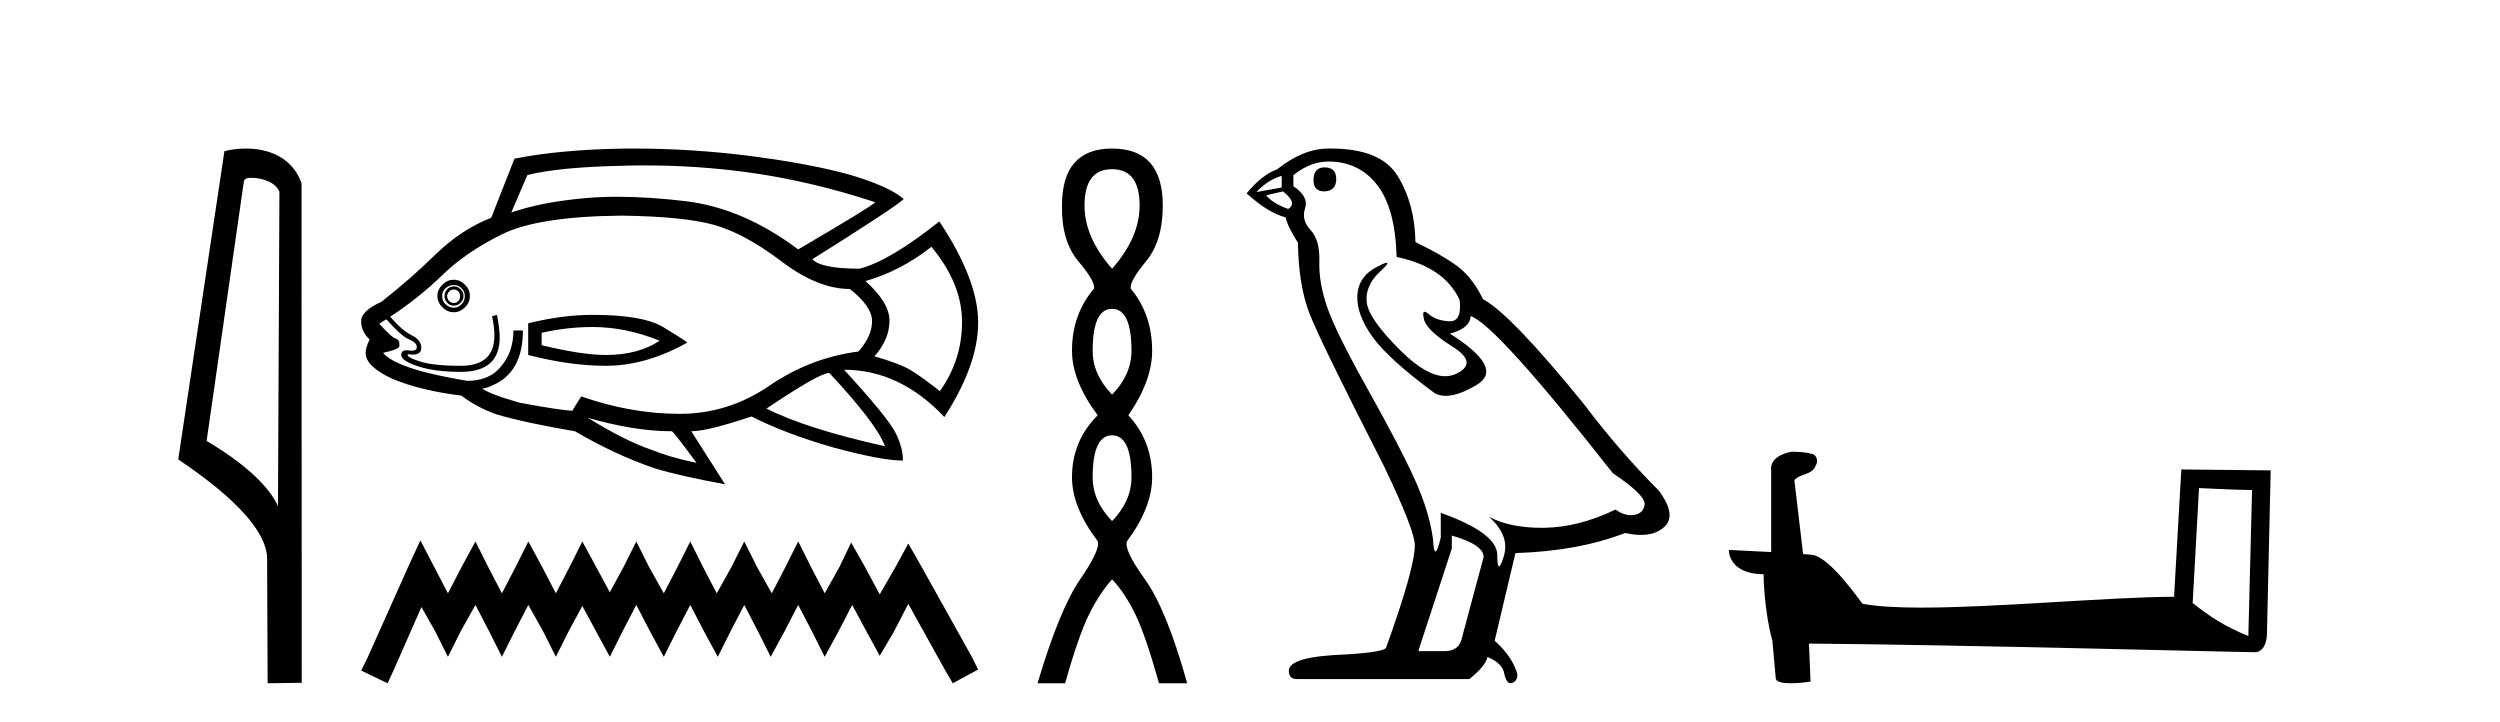 <?xml version='1.0' encoding='UTF-8' standalone='yes'?><svg xmlns='http://www.w3.org/2000/svg' xmlns:xlink='http://www.w3.org/1999/xlink' width='142.0' height='41.0' ><path d='M 14.259 10.1 C 14.884 10.1 15.648 10.34 15.871 10.89 L 15.789 28.751 L 15.789 28.751 C 15.473 28.034 14.531 26.699 11.736 25.046 L 13.858 10.263 C 13.958 10.157 13.955 10.1 14.259 10.1 ZM 15.789 28.751 L 15.789 28.751 C 15.789 28.751 15.789 28.751 15.789 28.751 L 15.789 28.751 L 15.789 28.751 ZM 13.962 8.437 C 13.484 8.437 13.053 8.505 12.747 8.588 L 10.124 26.094 C 11.512 27.044 15.325 29.648 15.173 31.91 L 15.201 38.809 L 17.138 38.783 L 17.127 10.393 C 16.551 8.837 15.12 8.437 13.962 8.437 Z' style='fill:#000000;stroke:none' /><path d='M 36.661 9.396 Q 39.609 9.396 42.488 9.79 Q 45.995 10.27 49.713 11.484 Q 49.563 11.694 45.336 14.167 Q 42.203 11.814 38.92 11.424 Q 36.829 11.177 35.081 11.177 Q 34.073 11.177 33.179 11.259 Q 30.736 11.484 29.042 12.068 L 29.956 9.94 Q 31.77 9.49 35.367 9.415 Q 36.016 9.396 36.661 9.396 ZM 25.774 16.445 Q 25.924 16.445 26.029 16.55 Q 26.134 16.67 26.134 16.805 Q 26.134 17 26.029 17.105 Q 25.924 17.21 25.774 17.21 Q 25.624 17.21 25.519 17.105 Q 25.399 17 25.399 16.805 Q 25.399 16.67 25.519 16.55 Q 25.624 16.445 25.774 16.445 ZM 25.774 16.266 Q 25.549 16.266 25.399 16.43 Q 25.249 16.595 25.249 16.805 Q 25.249 17.03 25.399 17.195 Q 25.549 17.36 25.774 17.36 Q 25.999 17.36 26.164 17.195 Q 26.328 17.03 26.328 16.805 Q 26.328 16.595 26.164 16.43 Q 25.999 16.266 25.774 16.266 ZM 25.774 16.191 Q 26.029 16.191 26.209 16.371 Q 26.403 16.55 26.403 16.805 Q 26.403 17.105 26.209 17.285 Q 26.029 17.48 25.774 17.48 Q 25.519 17.48 25.309 17.285 Q 25.114 17.105 25.114 16.805 Q 25.114 16.55 25.309 16.371 Q 25.519 16.191 25.774 16.191 ZM 25.774 15.891 Q 25.399 15.891 25.129 16.176 Q 24.844 16.445 24.844 16.805 Q 24.844 17.18 25.129 17.45 Q 25.399 17.735 25.774 17.735 Q 26.134 17.735 26.418 17.45 Q 26.688 17.18 26.688 16.805 Q 26.688 16.445 26.418 16.176 Q 26.134 15.891 25.774 15.891 ZM 33.674 18.574 Q 35.547 18.574 37.466 19.353 Q 36.252 20.163 34.408 20.163 Q 33.059 20.163 30.765 19.608 L 30.765 18.904 Q 32.205 18.574 33.674 18.574 ZM 33.674 17.884 Q 31.92 17.884 30.001 18.364 L 30.001 20.163 Q 32.384 20.778 34.408 20.778 Q 36.686 20.778 39.04 19.458 Q 38.83 19.279 37.661 18.574 Q 36.507 17.884 33.674 17.884 ZM 52.905 14.017 Q 54.644 16.116 54.644 18.289 Q 54.644 20.448 53.385 22.217 Q 52.321 21.377 51.691 21.002 Q 51.077 20.643 49.668 20.238 Q 50.522 19.279 50.522 18.214 Q 50.522 17.18 49.158 15.966 Q 51.182 15.381 52.905 14.017 ZM 35.292 12.248 Q 38.83 12.293 40.554 12.773 Q 42.278 13.253 44.361 14.827 Q 46.445 16.415 48.274 16.415 Q 49.533 17.405 49.533 18.244 Q 49.533 19.099 48.753 19.968 Q 46.04 20.313 43.687 21.917 Q 41.363 23.506 38.605 23.506 Q 35.847 23.506 33.014 22.516 L 32.534 23.281 L 32.534 23.326 Q 31.95 23.326 29.521 22.876 Q 27.827 22.396 27.393 22.067 Q 27.573 22.067 27.977 21.887 Q 29.701 21.152 29.701 18.769 L 29.162 18.769 Q 29.162 19.968 28.487 20.778 Q 27.827 21.632 26.538 21.632 Q 22.536 20.972 21.757 20.043 Q 22.716 19.833 22.686 19.638 Q 22.716 19.309 22.491 19.234 Q 22.281 19.204 21.547 18.394 Q 21.727 18.244 21.951 18.139 Q 22.791 19.099 23.241 19.279 Q 23.675 19.458 23.675 19.713 Q 23.675 19.92 23.39 19.92 Q 23.323 19.92 23.241 19.908 Q 23.157 19.894 23.089 19.894 Q 22.791 19.894 22.791 20.163 Q 22.791 20.493 23.75 20.808 Q 24.71 21.122 26.179 21.122 Q 28.382 21.122 28.382 19.174 Q 28.382 18.694 28.232 17.884 L 27.947 17.959 Q 28.082 18.574 28.082 19.054 Q 28.082 20.778 26.179 20.778 Q 24.59 20.778 23.825 20.523 Q 23.046 20.268 23.166 20.118 L 23.166 20.118 Q 23.319 20.142 23.441 20.142 Q 23.93 20.142 23.93 19.758 Q 23.93 19.309 23.375 19.039 Q 22.836 18.769 22.161 17.989 Q 23.75 16.955 25.114 15.636 Q 26.463 14.317 28.532 13.298 Q 30.586 12.293 35.292 12.248 ZM 47.104 21.182 Q 49.818 24.09 50.267 25.349 Q 45.77 24.345 43.537 23.206 Q 46.55 21.182 47.104 21.182 ZM 33.389 23.731 Q 36.027 24.495 38.17 24.495 Q 38.35 24.645 39.565 26.294 Q 38.021 25.964 37.031 25.559 Q 35.517 25.05 33.389 23.731 ZM 35.999 8.437 Q 35.675 8.437 35.352 8.441 Q 31.8 8.501 29.222 9.011 L 27.902 12.368 Q 26.209 13.028 24.755 14.437 Q 23.301 15.861 21.652 17.15 Q 20.512 17.66 20.512 18.244 Q 20.512 18.829 20.992 19.279 Q 20.767 19.758 20.767 20.043 Q 20.767 20.823 22.311 21.527 Q 23.9 22.187 26.209 22.471 Q 27.063 23.131 28.202 23.536 Q 29.821 24.015 32.654 24.495 Q 34.933 25.829 37.166 26.594 Q 38.575 27.028 41.183 27.508 L 39.265 24.495 Q 40.179 24.495 42.682 23.656 Q 44.631 24.645 47.359 25.424 Q 50.072 26.159 51.287 26.159 Q 51.287 25.424 50.882 24.615 Q 50.477 23.761 47.944 21.002 Q 51.107 21.002 53.64 23.686 Q 55.559 20.718 55.559 18.319 Q 55.559 15.891 53.355 12.578 Q 50.522 14.827 48.828 15.261 Q 46.625 15.261 46.145 14.722 Q 50.852 11.769 51.332 11.304 Q 50.522 10.599 48.319 9.94 Q 46.1 9.31 42.503 8.846 Q 39.232 8.437 35.999 8.437 Z' style='fill:#000000;stroke:none' /><path d='M 23.879 30.694 L 23.157 32.257 L 20.873 37.367 L 20.512 38.088 L 22.015 38.809 L 22.376 38.028 L 23.939 34.481 L 24.72 35.864 L 25.442 37.306 L 26.163 35.864 L 27.005 34.361 L 27.786 35.864 L 28.508 37.306 L 29.229 35.864 L 30.01 34.361 L 30.852 35.864 L 31.573 37.306 L 32.295 35.864 L 33.076 34.421 L 33.858 35.864 L 34.639 37.306 L 35.36 35.864 L 36.142 34.361 L 36.923 35.864 L 37.705 37.306 L 38.426 35.864 L 39.208 34.361 L 39.989 35.864 L 40.771 37.306 L 41.492 35.864 L 42.274 34.361 L 43.055 35.864 L 43.776 37.306 L 44.558 35.864 L 45.339 34.361 L 46.121 35.864 L 46.842 37.306 L 47.624 35.864 L 48.405 34.361 L 49.247 35.924 L 49.968 37.246 L 50.75 35.924 L 51.591 34.301 L 53.695 38.088 L 54.116 38.809 L 55.559 38.028 L 55.198 37.306 L 52.313 32.137 L 51.591 30.874 L 50.87 32.197 L 49.968 33.76 L 49.127 32.197 L 48.345 30.814 L 47.684 32.197 L 46.842 33.7 L 46.061 32.197 L 45.339 30.754 L 44.618 32.197 L 43.837 33.7 L 42.995 32.197 L 42.274 30.754 L 41.552 32.197 L 40.711 33.7 L 39.929 32.197 L 39.208 30.754 L 38.486 32.197 L 37.705 33.7 L 36.863 32.197 L 36.142 30.754 L 35.421 32.197 L 34.639 33.64 L 33.858 32.197 L 33.076 30.754 L 32.355 32.197 L 31.573 33.7 L 30.792 32.197 L 30.01 30.754 L 29.289 32.197 L 28.508 33.7 L 27.726 32.197 L 27.005 30.754 L 26.223 32.197 L 25.442 33.7 L 24.66 32.197 L 23.879 30.694 Z' style='fill:#000000;stroke:none' /><path d='M 63.166 9.61 Q 64.73 9.61 64.73 11.673 Q 64.73 13.487 63.166 15.265 Q 61.601 13.487 61.601 11.673 Q 61.601 9.61 63.166 9.61 ZM 63.166 17.541 Q 64.268 17.541 64.268 19.924 Q 64.268 21.276 63.166 22.414 Q 62.063 21.276 62.063 19.924 Q 62.063 17.541 63.166 17.541 ZM 63.166 24.726 Q 64.268 24.726 64.268 27.108 Q 64.268 28.46 63.166 29.598 Q 62.063 28.46 62.063 27.108 Q 62.063 24.726 63.166 24.726 ZM 63.166 8.437 Q 60.32 8.437 60.32 11.673 Q 60.285 13.7 61.263 14.856 Q 62.241 16.012 62.134 16.403 Q 60.889 17.862 60.889 19.924 Q 60.889 21.631 62.348 23.588 Q 60.889 25.046 60.889 27.108 Q 60.889 28.816 62.348 30.736 Q 62.525 31.198 61.352 32.906 Q 60.178 34.613 58.933 38.809 L 60.498 38.809 Q 61.281 36.035 61.885 34.844 Q 62.49 33.652 63.166 32.906 Q 63.877 33.652 64.464 34.844 Q 65.051 36.035 65.833 38.809 L 67.433 38.809 Q 66.26 34.613 65.033 32.906 Q 63.806 31.198 64.019 30.736 Q 65.442 28.816 65.442 27.108 Q 65.442 25.046 64.09 23.588 Q 65.442 21.631 65.442 19.924 Q 65.442 17.862 64.233 16.403 Q 64.126 16.012 65.086 14.856 Q 66.046 13.7 66.046 11.673 Q 66.046 8.437 63.166 8.437 Z' style='fill:#000000;stroke:none' /><path d='M 75.234 9.507 Q 74.607 9.507 74.607 10.245 Q 74.607 10.872 75.234 10.872 Q 75.898 10.835 75.898 10.171 Q 75.898 9.507 75.234 9.507 ZM 72.8 9.987 L 72.8 10.651 L 71.361 10.909 Q 72.025 10.208 72.8 9.987 ZM 72.874 10.872 Q 73.722 11.536 73.169 11.868 Q 72.32 11.573 71.915 11.093 L 72.874 10.872 ZM 75.455 9.175 Q 77.189 9.175 78.222 10.503 Q 79.254 11.831 79.328 14.597 Q 82.02 15.15 82.906 17.031 Q 83.049 18.249 82.357 18.249 Q 82.337 18.249 82.315 18.248 Q 81.578 18.211 81.154 17.843 Q 80.999 17.709 80.921 17.709 Q 80.783 17.709 80.877 18.119 Q 81.025 18.765 82.5 19.687 Q 83.975 20.609 82.74 21.217 Q 82.433 21.368 82.087 21.368 Q 81.037 21.368 79.623 19.982 Q 77.742 18.138 77.631 17.179 Q 77.521 16.22 78.406 15.408 Q 78.932 14.926 78.767 14.926 Q 78.655 14.926 78.222 15.15 Q 77.152 15.703 77.097 16.773 Q 77.041 17.843 77.945 19.115 Q 78.849 20.388 81.504 22.342 Q 81.775 22.484 82.119 22.484 Q 82.848 22.484 83.901 21.844 Q 85.45 20.904 82.352 18.949 Q 83.496 18.654 83.533 17.953 Q 84.971 18.433 91.61 26.879 Q 93.38 28.059 93.417 28.612 Q 93.38 29.129 92.864 29.239 Q 92.753 29.263 92.639 29.263 Q 92.221 29.263 91.757 28.944 Q 89.692 29.94 87.756 29.977 Q 87.654 29.979 87.554 29.979 Q 85.753 29.979 84.565 29.35 L 84.565 29.35 Q 85.782 30.42 85.414 31.6 Q 85.235 32.172 85.143 32.172 Q 85.045 32.172 85.045 31.526 Q 85.045 30.272 81.836 29.129 L 81.836 30.53 Q 81.647 31.324 81.536 31.324 Q 81.429 31.324 81.393 30.604 Q 81.172 29.018 80.342 27.192 Q 79.512 25.367 77.705 22.139 Q 75.898 18.912 75.4 17.492 Q 74.902 16.072 74.939 14.855 Q 74.976 13.638 74.441 13.066 Q 73.906 12.495 74.128 11.831 Q 74.349 11.167 73.464 10.577 L 73.464 9.95 Q 74.423 9.175 75.455 9.175 ZM 82.463 30.42 Q 84.27 30.936 84.27 31.637 L 83.053 36.173 Q 82.906 36.985 82.057 36.985 L 80.582 36.985 L 80.582 36.911 L 82.463 31.157 L 82.463 30.42 ZM 75.588 8.437 Q 75.522 8.437 75.455 8.438 Q 74.017 8.438 72.542 9.618 Q 71.693 9.913 70.808 10.983 Q 72.025 12.089 73.021 12.347 Q 73.132 12.864 73.722 13.786 Q 73.759 16.22 74.386 17.824 Q 75.013 19.429 78.59 26.436 Q 80.361 30.124 80.361 30.973 Q 80.361 32.264 78.738 36.763 Q 78.738 37.022 76.525 37.169 Q 73.206 37.28 73.206 38.091 Q 73.206 38.571 73.648 38.571 L 83.459 38.571 Q 84.381 37.833 84.492 37.317 Q 85.377 37.685 85.45 38.312 Q 85.575 38.809 85.804 38.809 Q 85.846 38.809 85.893 38.792 Q 86.188 38.681 86.188 38.312 Q 85.93 37.317 84.897 36.394 L 86.077 31.415 Q 89.655 31.305 92.311 30.272 Q 92.802 30.383 93.212 30.383 Q 94.032 30.383 94.524 29.94 Q 95.261 29.276 94.228 27.875 Q 91.979 25.625 89.95 22.932 Q 85.782 17.806 84.233 16.994 Q 83.717 15.925 82.998 15.298 Q 82.279 14.671 80.398 13.749 Q 80.361 11.573 79.383 9.987 Q 78.428 8.437 75.588 8.437 Z' style='fill:#000000;stroke:none' /><path d='M 124.904 27.723 C 126.493 27.8 127.37 27.832 127.747 27.832 C 127.824 27.832 127.88 27.831 127.917 27.828 L 127.917 27.828 L 127.706 36.128 C 126.341 35.572 125.501 35.009 124.543 34.253 L 124.904 27.723 ZM 101.829 25.659 C 101.783 25.659 101.751 25.66 101.735 25.661 C 101.21 25.758 100.511 26.078 100.603 26.723 C 100.603 28.267 100.603 29.811 100.603 31.355 C 99.574 31.301 98.516 31.253 98.203 31.238 L 98.203 31.238 C 98.203 31.82 98.673 32.616 100.172 32.616 C 100.188 33.929 100.418 35.537 100.664 36.358 C 100.665 36.357 100.667 36.356 100.668 36.355 L 100.861 38.506 C 100.861 38.744 101.269 38.809 101.714 38.809 C 102.25 38.809 102.839 38.715 102.839 38.715 L 102.749 36.555 L 102.749 36.555 C 111.183 36.621 127.277 37.047 128.075 37.047 C 128.488 37.047 128.763 36.605 128.763 35.989 L 128.975 26.718 L 123.899 26.665 L 123.487 33.897 C 119.809 33.908 113.454 34.512 109.135 34.512 C 107.762 34.512 106.595 34.451 105.785 34.29 C 105.621 34.093 104.035 31.783 103.027 31.533 C 102.948 31.513 102.711 31.491 102.416 31.468 C 102.252 30.07 102.086 28.673 101.921 27.276 C 102.237 26.887 102.938 26.993 103.124 26.454 C 103.314 26.201 103.185 25.779 102.84 25.769 C 102.621 25.682 102.061 25.659 101.829 25.659 Z' style='fill:#000000;stroke:none' /></svg>
